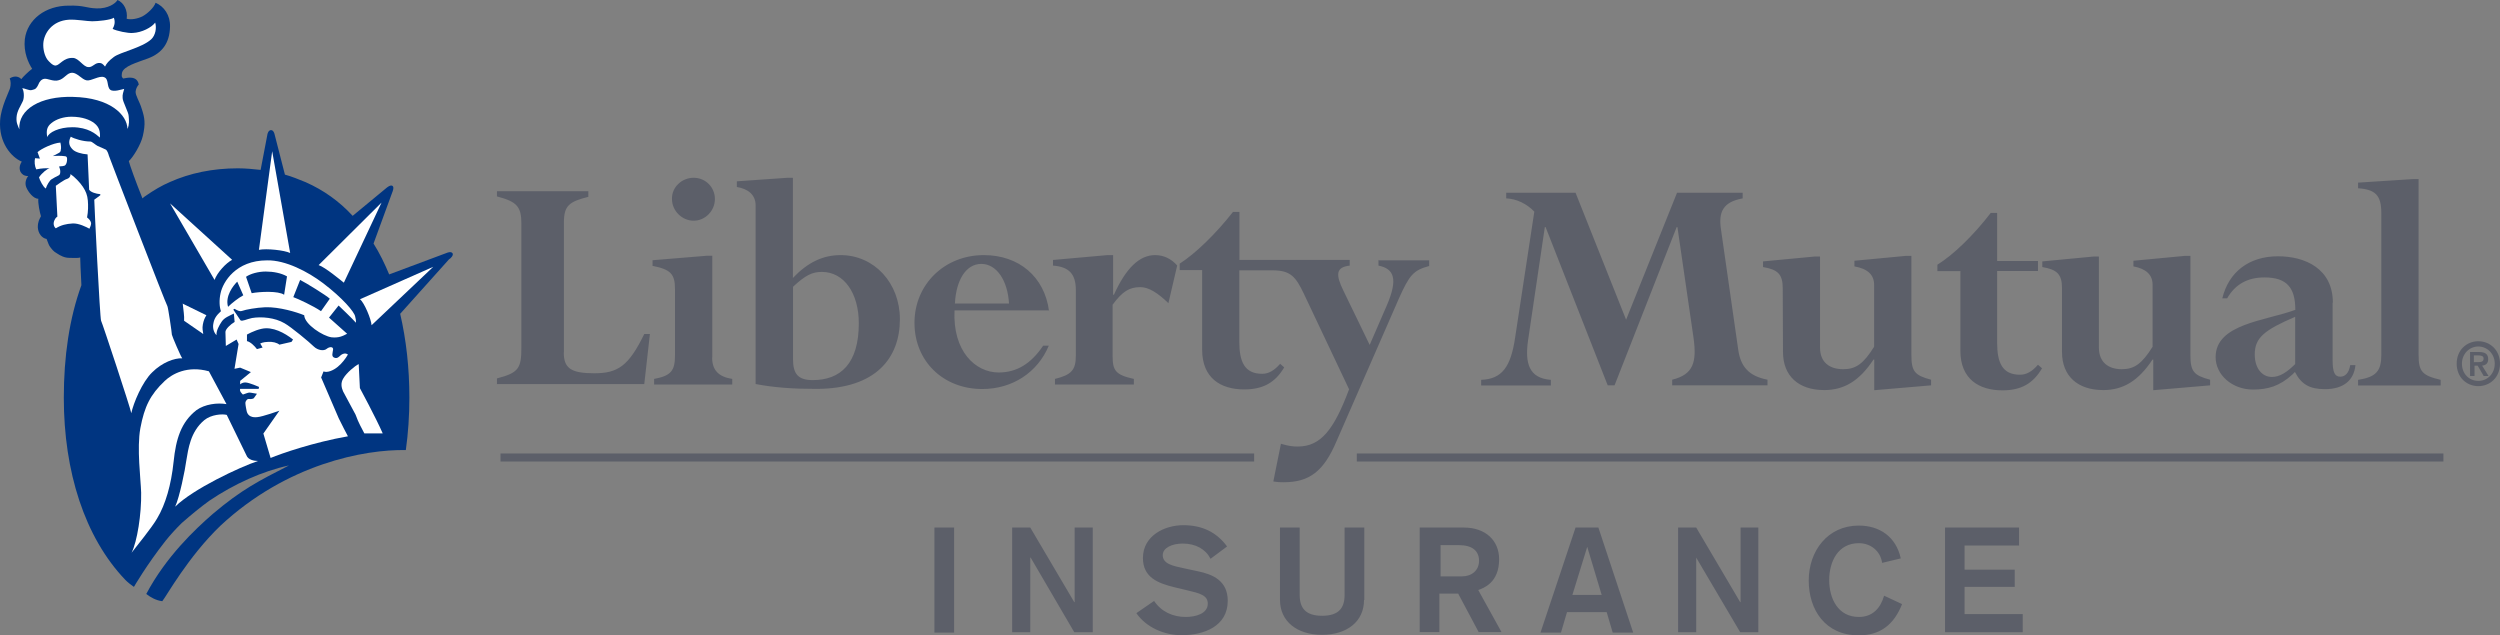 <svg xmlns="http://www.w3.org/2000/svg" id="Layer_1" data-name="Layer 1" viewBox="0 0 190.41 48.39"><rect x="0" y="0" width="190.41" height="48.39" fill="#808080" stroke="none"/><defs><style>.cls-1{fill:#5c5f69}.cls-2{fill:#fff}</style></defs><path d="M42.94 26.84c0 1.19.52 1.59 2.32 1.59s2.62-.55 3.81-2.99h.43l-.43 3.81H37.85v-.43c1.68-.43 1.86-.79 1.86-2.38v-9.4c0-1.31-.34-1.68-1.86-2.08v-.4h6.96v.43c-1.46.37-1.86.67-1.86 1.95v9.9Zm11.3.4c0 .95.49 1.46 1.53 1.62v.43h-5.95v-.43c1.28-.24 1.59-.61 1.59-1.8v-5.04c0-1.16-.34-1.5-1.71-1.77v-.43l4.12-.34h.43v7.76Zm-1.41-13.7c.92 0 1.62.73 1.62 1.62s-.73 1.65-1.62 1.65-1.65-.76-1.65-1.65c-.03-.89.74-1.62 1.65-1.62m7.57 8.3c.95-.88 1.46-1.13 2.2-1.13 1.68 0 2.81 1.62 2.81 3.91 0 3.08-1.4 4.33-3.51 4.33-1.13 0-1.5-.49-1.5-1.59v-5.52Zm0-8.3h-.43l-3.85.27v.43c.88.15 1.43.61 1.43 1.4v13.61c1.43.27 2.84.37 4.61.37 4.61 0 6.38-2.41 6.38-5.31 0-2.75-1.95-4.88-4.52-4.88-1.34 0-2.5.55-3.63 1.74v-7.63Zm12.33 9.58c.09-1.8.85-3.02 2.01-3.02s2.01 1.25 2.11 3.02h-4.12Zm7.17.58c-.34-2.62-2.29-4.27-4.97-4.27-2.99 0-5.28 2.23-5.28 5.16s2.2 5.04 5.16 5.04c2.29 0 4.21-1.25 5.07-3.3h-.43c-.92 1.37-2.01 2.04-3.39 2.04-1.77 0-3.51-1.62-3.36-4.73h7.2v.06Zm9.09-.61c-.82-.79-1.5-1.22-2.14-1.22-.85 0-1.37.34-2.11 1.34v3.88c0 1.13.21 1.46 1.62 1.77v.43h-6.01v-.43c1.25-.31 1.59-.67 1.59-1.77v-5c0-1.22-.52-1.77-1.74-1.86v-.43l4.15-.37h.43v3.02h.06c.92-2.04 1.95-3.02 3.14-3.02.64 0 1.22.27 1.68.79l-.67 2.87Zm16-3.29v.43c1.19.24 1.5 1.01.64 3.02l-1.31 3.02-2.01-4.15c-.58-1.19-.58-1.77.49-1.89v-.43h-8.4v-3.66h-.49c-1.34 1.71-2.9 3.2-4.06 3.94v.49h1.71v6.07c0 2.17 1.43 3.02 3.2 3.02 1.4 0 2.35-.49 3.05-1.68l-.31-.27c-.46.52-.88.76-1.37.76-1.34 0-1.74-.92-1.74-2.44v-5.44h2.53c1.37 0 1.77.49 2.38 1.77l3.45 7.29c-1.16 3.11-2.17 4.36-3.91 4.36-.37 0-.67-.03-1.28-.21l-.58 2.87c.37.06.55.06.79.06 1.95 0 3.05-.82 4.03-3.14l4.76-10.89c.79-1.74 1.07-2.11 2.29-2.44v-.43h-3.88v-.03h.02Zm27.4 6.83c.18 1.28.79 2.01 2.23 2.29v.43h-7.26v-.43c1.62-.4 1.89-1.34 1.62-3.23l-1.22-8.39h-.06l-4.73 12.05h-.52l-4.73-12.05h-.06l-1.28 8.64c-.24 1.71.06 2.87 1.74 2.99v.43h-5.31v-.43c1.59-.06 2.26-.98 2.59-3.23l1.46-9.58c-.58-.61-1.37-.98-2.14-1.01v-.43H120l3.85 9.67 3.88-9.67h5v.43c-1.5.27-1.86 1.04-1.65 2.38l1.31 9.14Zm3.39-4.67c0-1.07-.37-1.43-1.5-1.62v-.43l3.91-.37h.43v6.93c0 1.13.73 1.65 1.77 1.65.95 0 1.53-.4 2.35-1.71v-4.72c0-.76-.49-1.22-1.5-1.4v-.43l3.91-.37h.43v7.54c0 1.25.24 1.56 1.5 1.89v.43l-4.33.37v-2.33h-.06c-1.07 1.62-2.23 2.32-3.75 2.32-1.95 0-3.14-1.07-3.14-2.9l-.02-4.85Zm13.49-1.31h-1.71v-.49c1.19-.73 2.75-2.23 4.06-3.94h.49v3.66h3.11v.76h-3.11v5.46c0 1.53.4 2.44 1.74 2.44.49 0 .92-.24 1.37-.76l.31.27c-.7 1.19-1.62 1.68-3.02 1.68-1.77 0-3.2-.85-3.2-3.02v-6.07h-.04Zm7.78 1.31c0-1.07-.37-1.43-1.5-1.62v-.43l3.88-.37h.43v6.93c0 1.13.73 1.65 1.74 1.65.95 0 1.53-.4 2.35-1.71v-4.72c0-.76-.49-1.22-1.46-1.4v-.43l3.91-.37h.43v7.54c0 1.25.24 1.56 1.5 1.89v.43l-4.33.37v-2.33h-.06c-1.07 1.62-2.23 2.32-3.75 2.32-1.95 0-3.14-1.07-3.14-2.9v-4.85Zm17.76 5.77c-.64.64-1.19.98-1.77.98-.76 0-1.31-.67-1.31-1.71 0-1.28.73-1.86 3.08-2.87v3.6Zm2.87-4.67c0-2.62-2.14-3.54-4.18-3.54-2.2 0-3.75 1.19-4.24 3.2h.37c.61-1.07 1.56-1.59 2.84-1.59 1.71 0 2.35.79 2.35 2.47-2.32.85-6.07 1.07-6.07 3.6 0 1.37 1.28 2.47 2.84 2.47 1.16 0 2.04-.27 2.99-1.13l.21-.21c.49.95 1.13 1.31 2.29 1.31 1.37 0 2.2-.64 2.32-1.83h-.4c-.09.58-.37.88-.76.88-.43 0-.58-.37-.58-1.25v-4.39h.02ZM181.37 16.23c0-1.34-.43-1.8-1.77-1.89v-.43l4.18-.27h.43v13.4c0 1.25.27 1.56 1.68 1.89v.43h-6.29v-.43c1.37-.21 1.77-.67 1.77-1.89V16.23Z" class="cls-1"/><path d="M34.46 19.28c-.12-.15-.4-.03-.4-.03l-4.42 1.65c-.34-.82-.73-1.62-1.19-2.35l1.43-3.91s.18-.4 0-.49c-.15-.09-.43.15-.43.15l-2.59 2.14c-1.01-1.1-2.2-1.95-3.57-2.56-.52-.21-1.04-.43-1.59-.58l-.79-3.08s-.06-.31-.27-.31-.27.31-.27.31l-.52 2.72c-.55-.06-1.13-.12-1.74-.12-1.92 0-3.66.37-5.16 1.04-.64.27-1.25.64-1.83 1.04-.09.06-.18.12-.27.21-.55-1.37-.95-2.5-1.04-2.84.31-.27.92-1.25 1.07-1.92.21-.92.15-1.37-.09-2.08-.15-.52-.49-1.01-.46-1.31.03-.24.15-.43.24-.52-.06-.34-.27-.49-.55-.52-.24-.03-.43.03-.64.06-.06-.09-.15-.09-.09-.43.12-.52 1.16-.79 1.98-1.1 1.07-.4 1.65-1.16 1.68-2.41.03-.88-.46-1.56-1.1-1.83-.12.37-.64.85-1.01 1.04-.37.18-.85.27-1.19.18C9.74.79 9.44.21 8.95 0c-.15.27-.73.67-1.59.64C6.51.61 6.44.4 5.22.43c-1.74 0-3.14 1.04-3.33 2.56-.11 1 .28 1.82.56 2.25-.22.15-.73.64-.83.79-.12-.15-.45-.33-.88-.06.09.21.09.49.03.73S.07 8.16.01 9.17c-.12 1.68.85 2.81 1.65 3.14-.18.27-.21.55-.09.79.09.15.24.31.58.31-.18.21-.27.55-.15.85.15.37.55.88.92.88-.04.32.11 1.05.2 1.33-.12.24-.24.4-.24.85.03.46.31.82.67.88.09.21.15.46.27.61.12.15.24.34.52.49.27.18.58.34.95.34s.67.03.82-.03c0 .09.03 1.07.09 2.11-.92 2.53-1.34 5.43-1.34 8.58 0 5.62 1.59 10.62 4.67 13.85 0 0 .18.21.67.55 0 0 .95-1.65 2.41-3.51.37-.46.79-.92 1.25-1.37.7-.61 1.4-1.19 2.08-1.68 1.89-1.28 4.06-2.26 6.07-2.69-2.32 1.19-3.6 1.83-5.8 3.69-1.37 1.19-3.57 3.27-5.07 6.1.31.24.73.49 1.22.55.31-.37 1.95-3.36 4.42-5.74 5.07-4.73 10.99-5.83 14.13-5.77.18-1.28.27-2.62.27-4 0-2.26-.24-4.39-.7-6.38l3.72-4.15c.11-.05.38-.32.26-.47" style="fill:#003581"/><path d="M6.81 17.42c-.21-.12-.82-.43-1.28-.4-.49.03-.88.12-1.28.37-.15-.12-.21-.34-.12-.58s.24-.31.24-.31l-.12-2.35s.67-.49.85-.52c.18-.06.27-.18.27-.37.31.21.73.64.95.98.21.31.34.64.37 1.04.03.37.03.82-.06 1.28.15.12.27.24.31.43-.01.21-.07.27-.13.43m21.49 7.35c-.03-.46-.55-1.71-.88-1.98L33 20.32l-4.7 4.45Zm-15.35-9.28 4.73 4.3c-.46.24-1.13.95-1.34 1.53l-3.39-5.83Zm2.77 8.52c-.15.24-.21.4-.27.7-.06.31 0 .49.03.73l-1.46-1.01c.03-.34-.06-.88-.09-1.19 0-.03 0-.09-.03-.12l1.82.89Z" class="cls-2"/><path d="M7.7 24.43c-.09-.15-.52-8.91-.52-9.22l.46-.34v-.08c-.34-.03-.73-.15-.85-.34l-.12-2.69c-.46-.03-.95-.18-1.13-.37-.21-.21-.4-.49-.15-.98.24.15.92.37 1.5.37.12 0 .4.27.55.34.18.06.46.21.61.27.12.06.21.34.24.46s4.36 11.35 4.46 11.47c.06.12.34 2.01.34 2.17.03.15.67 1.65.79 1.8-.58-.03-1.53.31-2.29 1.07-.76.73-1.43 2.35-1.59 3.11-.07-.41-2.21-6.88-2.3-7.04m5.52 10.75c-.18 1.74-.61 3.23-1.25 4.3-.4.7-1.56 2.11-1.95 2.62.43-.85.76-2.96.73-4.58-.03-1.04-.34-3.39-.06-4.91.31-1.65.76-2.56 1.86-3.6.55-.52 1.71-1.19 3.36-.73l1.34 2.5c-.7-.12-1.65 0-2.29.46-1.16.91-1.56 2.17-1.74 3.94" class="cls-2"/><path d="M13.34 38.59c.34-.73.76-2.81.85-3.51.15-.88.31-2.2 1.37-3.08.52-.43 1.37-.49 1.71-.4l1.5 3.08c.12.34.58.43.88.43-1.39.46-4.96 2.14-6.31 3.48m12.82-9.79c-.24.37-.15.73-.03 1.01.15.27.95 1.77.95 1.77.24.67.46 1.01.67 1.43h1.4c-.52-1.19-1.74-3.45-1.74-3.45l-.09-1.83c-.31.15-.92.67-1.16 1.07m-6.44-9.77c.58-.12 1.95.03 2.38.24l-1.37-7.75-1.01 7.51ZM5.5 9.69c1.22 0 1.8.52 2.11.79.03-.43-.03-.79-.43-1.1-.31-.24-.88-.49-1.74-.49-.58 0-1.16.18-1.53.49-.34.27-.4.58-.31 1.07.1-.36.89-.76 1.9-.76m-2.2-6.4c-.03.45.09.94.31 1.25.12.15.43.49.64.45.31-.03.58-.61 1.31-.58.46.03.76.67 1.16.7.31.03.46-.27.76-.31.27-.03.37.09.52.27.12-.24.27-.43.67-.73.49-.37 2.14-.7 2.84-1.34.34-.31.43-.88.31-1.28-.27.37-1.01.76-1.71.79-.37.03-1.22-.15-1.53-.31.15-.27.21-.55.09-.85-.24.18-1.25.27-1.65.27s-1.16-.15-1.77-.12c-1.28.08-1.89 1.02-1.95 1.79" class="cls-2"/><path d="M5.56 7.38c2.84.06 4.12 1.37 4.15 2.44.15-.34.12-.64.09-.98 0-.27-.46-1.1-.46-1.37-.03-.27.06-.46.12-.7-.18.03-.82.27-1.07.06-.27-.24-.09-.82-.46-.95-.37-.15-.98.31-1.34.24s-.7-.58-1.1-.58-.6.49-1.06.58c-.36.1-.82-.15-1.04-.12-.24.03-.39.22-.48.46-.12.24-.18.34-.49.4-.22.06-.55-.16-.73-.13.12.12.18.64.06.95-.16.37-.46.76-.49 1.25-.03.43.09.61.21.92-.09-1.53 1.62-2.54 4.09-2.47m-1.77 5.43c-.18.03-.61.37-.82.7.06.21.31.73.52.85.06-.24.31-.64.43-.7.18-.12.37-.21.49-.27.15-.06.18-.15.18-.31 0-.15-.03-.24-.09-.4.15-.03.4 0 .49-.12s.12-.27.12-.46c0-.15-.06-.21-.24-.21-.15-.03-.64-.03-.85 0 0 0 .37-.18.46-.24.12-.06.15-.15.15-.24.03-.09.03-.31-.03-.55-.55.03-1.5.49-1.74.73l.18.49-.37-.03c-.06.24-.03.61.09.85.42-.09.79-.09 1.03-.09M27.05 24.1c-.06-.34-.95-1.4-2.44-2.53-1.16-.88-2.87-1.77-4.27-1.74-2.38 0-3.36 1.65-3.54 2.5-.12.52-.09 1.07.03 1.37-.37.34-.52.58-.58.95-.06.27 0 .64.24.88-.03-.34.21-.76.4-1.04.21-.31.58-.43.92-.61l.06.64c-.31.18-.7.55-.7.76l.03 1.07.82-.49.15.34-.31 1.89.43-.09.82.34-.82.67v.27s.12-.15.4-.15 1.04.34 1.04.34l-.03.15h-1.41c-.06.18.12.34.21.43.18-.06.4-.15.49-.15.12 0 .37.06.58.09l-.24.34s-.12.09-.37.06c-.12-.03-.27.15-.27.31 0 .15.09.58.09.58.12.61.76.49.82.49.4-.03 1.68-.49 1.68-.49l-1.22 1.74.55 1.86c.82-.34 3.27-1.19 5.89-1.65-.27-.49-.34-.67-.7-1.37l-1.34-3.11.18-.46c.31.12.76-.09 1.07-.34.31-.24.64-.67.79-.95-.18-.12-.34-.09-.52.03-.15.12-.27.31-.52.21-.24-.09-.12-.37-.09-.61s-.27-.24-.49-.06c-.21.18-.67.12-.98-.18-.31-.31-1.74-1.5-2.23-1.77-.73-.43-1.74-.52-2.47-.4-.43.09-.73.27-.88.18l-.55-.82.09-.06c.18.09.37.24.61.15s1.04-.24 1.74-.27c1.07-.03 2.38.37 2.96.61.03.7 1.43 1.59 2.08 1.68.55.06.85-.09 1.19-.27l-1.38-1.23.73-.92s1.16 1.1 1.31 1.31c.04-.15-.02-.33-.05-.48m-8.27 1.4s.58-.34 1.16-.46c.82-.18 1.74.31 2.38.82l-.12.18-.92.21c-.18-.15-.52-.24-.88-.21-.34 0-.58.12-.58.12l.18.31-.43.12c-.18-.24-.49-.55-.76-.61v-.49h-.03Zm-1.41-2.13c-.24-.82.4-1.62.7-1.92l.46 1.04c-.37.2-.88.6-1.16.88m4.27-.92c-.43-.31-1.86-.24-2.47-.12l-.43-1.25c.34-.24.95-.4 1.5-.4.58 0 1.19.12 1.62.37l-.22 1.4Zm2.81 1.25c-.58-.4-1.77-.95-2.11-1.07l.52-1.31c.43.21 2.01 1.19 2.26 1.43l-.67.95Zm-.18-3.51c.52.18 1.65 1.13 1.92 1.34l2.87-6.1-4.79 4.76Z" class="cls-2"/><path d="M188.76 25.99c.89 0 1.65.67 1.65 1.71s-.76 1.71-1.65 1.71-1.65-.67-1.65-1.71.76-1.71 1.65-1.71m0 3.02c.7 0 1.25-.55 1.25-1.31s-.58-1.31-1.25-1.31-1.25.55-1.25 1.31.54 1.31 1.25 1.31m-.65-2.2h.7c.46 0 .7.15.7.55 0 .34-.21.46-.46.49l.49.79h-.37l-.46-.79h-.24v.79h-.34v-1.83h-.02Zm.34.77h.31c.21 0 .4-.03.4-.27 0-.21-.21-.24-.4-.24h-.34v.52h.03ZM38.12 34.54h57.4v.61h-57.4v-.61Zm65.22 0h82.76v.61h-82.76v-.61Zm-32.17 5.64h1.5v8h-1.5v-8Zm5.92 0h1.38l3.35 5.68h.03v-5.68h1.38v7.97h-1.41l-3.32-5.68h-.03v5.68h-1.38v-7.97Zm10.81 5.59c.55.82 1.43 1.22 2.41 1.22.73 0 1.68-.24 1.68-1.01 0-.64-.58-.79-1.65-1.04l-.88-.21c-1.28-.31-2.41-.76-2.41-2.23 0-1.68 1.62-2.5 3.08-2.5 1.37 0 2.5.49 3.33 1.62l-1.26.94c-.37-.73-1.13-1.16-2.11-1.16-.85 0-1.53.34-1.53.88 0 .67.76.82 1.65 1.01l.98.21c1.19.24 2.32.73 2.32 2.26 0 1.95-1.83 2.62-3.51 2.62-1.31 0-2.69-.58-3.45-1.68l1.35-.93Zm15.99-.07c0 1.62-1.28 2.65-3.2 2.65s-3.2-1.04-3.2-2.65v-5.52h1.5v5.13c0 .98.43 1.59 1.71 1.59s1.71-.61 1.71-1.59v-5.13h1.5v5.52h-.02Zm4.27-5.52h3.33c1.68 0 2.69 1.01 2.69 2.41 0 1.8-1.19 2.2-1.59 2.35l1.77 3.2h-1.74l-1.56-2.93h-1.43v2.93h-1.5v-7.96h.03Zm1.53 3.72h1.65c.76 0 1.31-.46 1.31-1.19s-.49-1.19-1.53-1.19h-1.4v2.38h-.03ZM120 40.18h1.74l2.65 8h-1.56l-.46-1.56h-3.02l-.46 1.56h-1.56l2.67-8Zm.89 1.47-1.13 3.66h2.23l-1.1-3.66Zm6.92-1.47h1.38l3.35 5.68h.03v-5.68h1.35v7.97h-1.38l-3.35-5.68v5.68h-1.38v-7.97Zm15.54 2.69c-.12-.88-.85-1.5-1.77-1.5-1.59 0-2.26 1.4-2.26 2.81s.67 2.81 2.26 2.81c1.04 0 1.65-.67 1.92-1.62l1.37.64c-.64 1.62-1.71 2.38-3.3 2.38-2.56 0-3.81-1.95-3.81-4.18s1.43-4.18 3.81-4.18c1.59 0 2.84.85 3.2 2.5l-1.42.34Zm4.79-2.69h5.64v1.37h-4.15v1.84h3.82v1.31h-3.82v2.07h4.43v1.38h-5.92v-7.97Z" class="cls-1"/></svg>